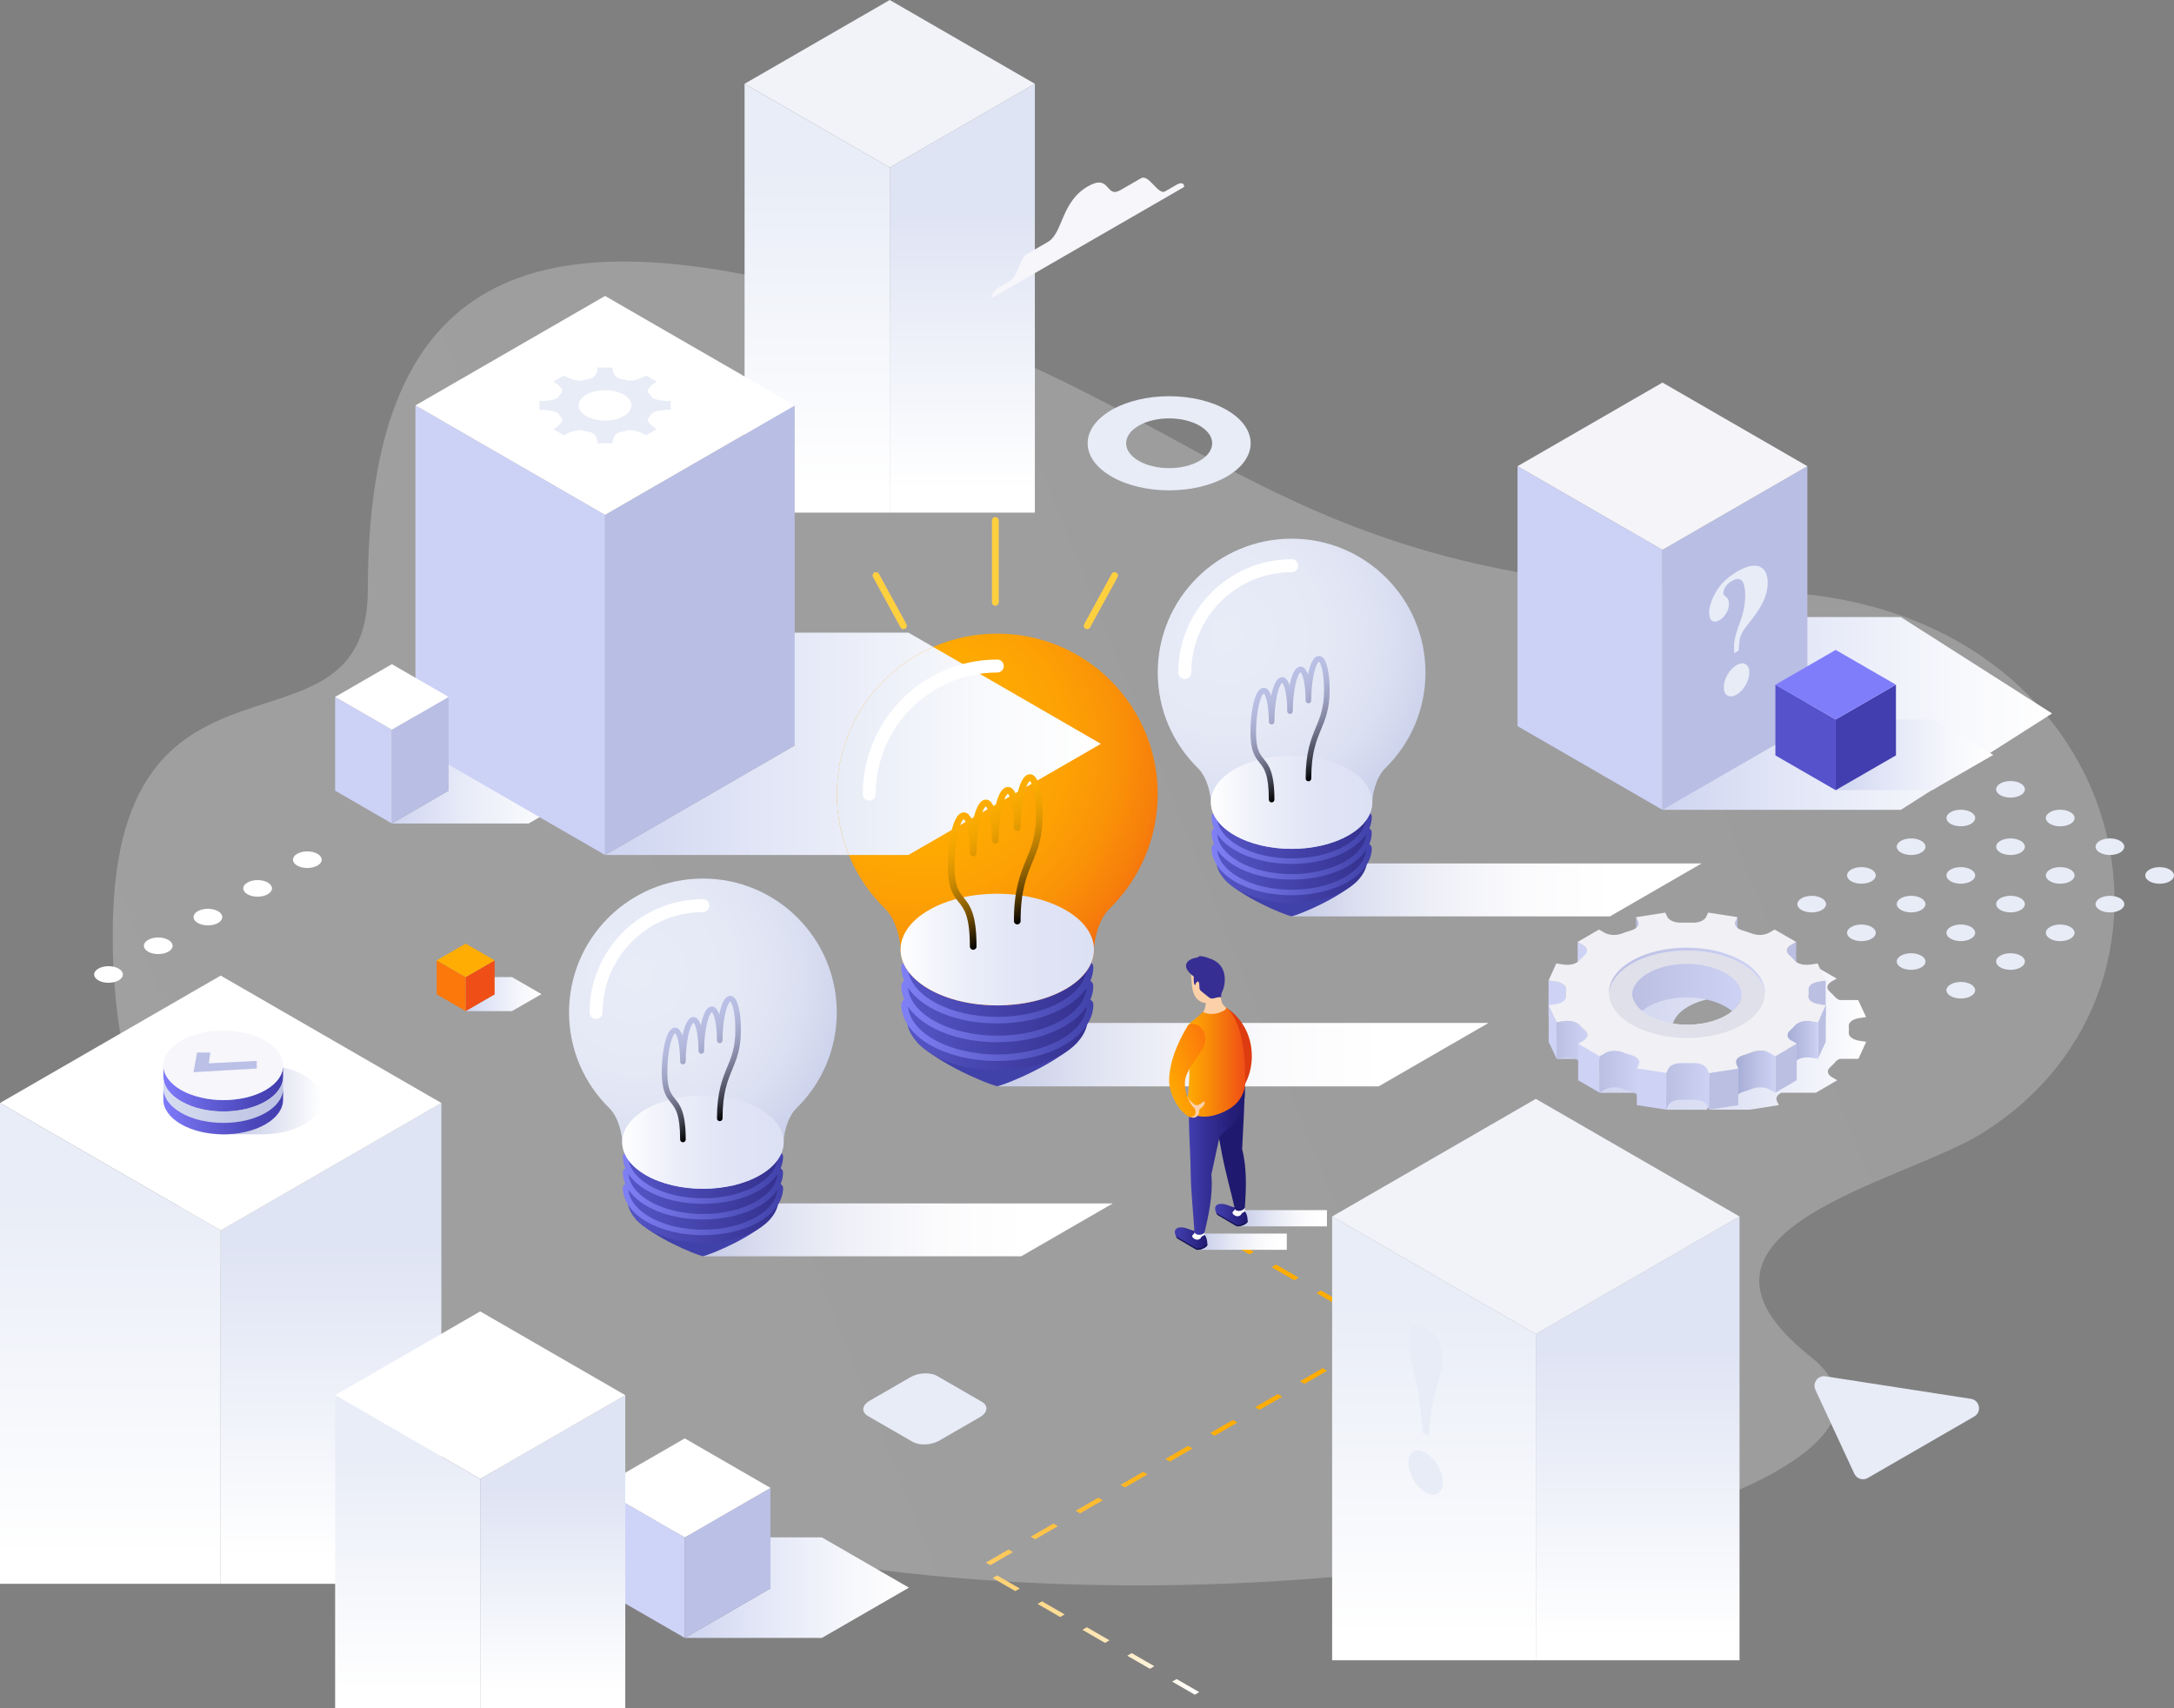 <?xml version="1.0" encoding="UTF-8"?>
<svg xmlns="http://www.w3.org/2000/svg" xmlns:xlink="http://www.w3.org/1999/xlink" viewBox="0 0 700.02 550">
  <rect x="0" y="0" width="700.02" height="550" fill="#808080" stroke="none"/>
  <defs>
    <style>
      .cls-1 {
        fill: url(#radial-gradient-3);
      }

      .cls-2 {
        fill: url(#radial-gradient-2);
      }

      .cls-3 {
        fill: url(#linear-gradient-3);
      }

      .cls-4 {
        fill: url(#linear-gradient-2);
      }

      .cls-5 {
        fill: url(#linear-gradient-7);
      }

      .cls-5, .cls-6, .cls-7, .cls-8, .cls-9, .cls-10, .cls-11, .cls-12, .cls-13, .cls-14, .cls-15, .cls-16, .cls-17, .cls-18, .cls-19, .cls-20, .cls-21, .cls-22, .cls-23 {
        mix-blend-mode: multiply;
      }

      .cls-6 {
        fill: url(#linear-gradient-6);
      }

      .cls-7 {
        fill: url(#linear-gradient-9);
      }

      .cls-8 {
        fill: url(#linear-gradient-8);
      }

      .cls-9 {
        fill: url(#linear-gradient-5);
      }

      .cls-10 {
        fill: url(#linear-gradient-4);
      }

      .cls-24 {
        fill: #f6f6fb;
      }

      .cls-25 {
        fill: #f0f0f5;
      }

      .cls-26 {
        fill: #f4f4f9;
      }

      .cls-27, .cls-22 {
        fill: #e8ecf7;
      }

      .cls-28 {
        fill: #fff;
      }

      .cls-29 {
        fill: #f1f3f9;
      }

      .cls-30 {
        fill: #ef4e16;
      }

      .cls-31 {
        fill: #fcd1a9;
      }

      .cls-32 {
        fill: #ffad02;
      }

      .cls-33 {
        fill: #ffd03e;
      }

      .cls-34 {
        fill: #ffc16b;
      }

      .cls-35 {
        fill: #fc780b;
      }

      .cls-36 {
        fill: #b9bee4;
      }

      .cls-37 {
        fill: #ced2f4;
      }

      .cls-38 {
        fill: #ced3f8;
      }

      .cls-39 {
        fill: #bbc0e6;
      }

      .cls-40 {
        fill: #bbbfe2;
      }

      .cls-41 {
        fill: #ccd1f6;
      }

      .cls-42 {
        fill: #e0e0eb;
      }

      .cls-43 {
        fill: #dd3b10;
      }

      .cls-44 {
        fill: #242d3c;
      }

      .cls-45 {
        fill: #1f196f;
      }

      .cls-46 {
        fill: #423eaf;
      }

      .cls-47 {
        fill: #4141aa;
      }

      .cls-48 {
        fill: #121047;
      }

      .cls-49 {
        fill: #362e93;
      }

      .cls-50 {
        fill: #807dfb;
      }

      .cls-51 {
        fill: #5652cc;
      }

      .cls-52 {
        fill: url(#radial-gradient);
      }

      .cls-11 {
        fill: url(#linear-gradient-21);
      }

      .cls-12 {
        fill: url(#linear-gradient-17);
      }

      .cls-13 {
        fill: url(#linear-gradient-39);
      }

      .cls-14 {
        fill: url(#linear-gradient-29);
      }

      .cls-15 {
        fill: url(#linear-gradient-32);
      }

      .cls-16 {
        fill: url(#linear-gradient-37);
      }

      .cls-17 {
        fill: url(#linear-gradient-34);
      }

      .cls-18 {
        fill: url(#linear-gradient-43);
      }

      .cls-19 {
        fill: url(#linear-gradient-42);
      }

      .cls-20 {
        fill: url(#linear-gradient-45);
      }

      .cls-21 {
        fill: url(#linear-gradient-46);
      }

      .cls-53 {
        fill: url(#linear-gradient);
        opacity: .25;
      }

      .cls-54 {
        fill: url(#linear-gradient-38);
      }

      .cls-54, .cls-55, .cls-56 {
        mix-blend-mode: screen;
      }

      .cls-55 {
        fill: url(#linear-gradient-33);
      }

      .cls-56 {
        fill: url(#linear-gradient-44);
      }

      .cls-57 {
        fill: url(#linear-gradient-48);
      }

      .cls-58 {
        fill: url(#linear-gradient-49);
      }

      .cls-59 {
        fill: url(#linear-gradient-47);
      }

      .cls-60 {
        fill: url(#linear-gradient-41);
      }

      .cls-61 {
        fill: url(#linear-gradient-40);
      }

      .cls-62 {
        fill: url(#linear-gradient-26);
      }

      .cls-63 {
        fill: url(#linear-gradient-27);
      }

      .cls-64 {
        fill: url(#linear-gradient-24);
      }

      .cls-65 {
        fill: url(#linear-gradient-36);
      }

      .cls-66 {
        fill: url(#linear-gradient-15);
      }

      .cls-67 {
        fill: url(#linear-gradient-16);
      }

      .cls-68 {
        fill: url(#linear-gradient-30);
      }

      .cls-69 {
        fill: url(#linear-gradient-31);
      }

      .cls-70 {
        fill: url(#linear-gradient-25);
      }

      .cls-71 {
        fill: url(#linear-gradient-28);
      }

      .cls-72 {
        fill: url(#linear-gradient-23);
      }

      .cls-73 {
        fill: url(#linear-gradient-22);
      }

      .cls-74 {
        fill: url(#linear-gradient-20);
      }

      .cls-75 {
        fill: url(#linear-gradient-18);
      }

      .cls-76 {
        fill: url(#linear-gradient-14);
      }

      .cls-77 {
        fill: url(#linear-gradient-19);
      }

      .cls-78 {
        fill: url(#linear-gradient-10);
      }

      .cls-79 {
        fill: url(#linear-gradient-13);
      }

      .cls-80 {
        fill: url(#linear-gradient-11);
      }

      .cls-81 {
        fill: url(#linear-gradient-12);
      }

      .cls-82 {
        fill: url(#linear-gradient-35);
      }

      .cls-83 {
        fill: url(#New_Gradient_Swatch_2);
      }

      .cls-84 {
        fill: url(#New_Gradient_Swatch_3);
      }

      .cls-85 {
        isolation: isolate;
      }
    </style>
    <linearGradient id="linear-gradient" x1="649.99" y1="170.15" x2="44.35" y2="412.08" gradientTransform="matrix(1, 0, 0, 1, 0, 0)" gradientUnits="userSpaceOnUse">
      <stop offset="0" stop-color="#efeff3"/>
      <stop offset="1" stop-color="#fff"/>
    </linearGradient>
    <linearGradient id="linear-gradient-2" x1="309.85" y1="273.75" x2="309.85" y2="26.98" gradientTransform="matrix(1, 0, 0, 1, 0, 0)" gradientUnits="userSpaceOnUse">
      <stop offset=".47" stop-color="#fff"/>
      <stop offset=".83" stop-color="#dfe4f4"/>
    </linearGradient>
    <linearGradient id="linear-gradient-3" x1="263.12" y1="273.75" x2="263.12" y2="26.98" gradientTransform="matrix(1, 0, 0, 1, 0, 0)" gradientUnits="userSpaceOnUse">
      <stop offset=".47" stop-color="#fff"/>
      <stop offset=".89" stop-color="#e9edf7"/>
    </linearGradient>
    <linearGradient id="linear-gradient-4" x1="194.83" y1="239.49" x2="354.49" y2="239.49" gradientTransform="matrix(1, 0, 0, 1, 0, 0)" gradientUnits="userSpaceOnUse">
      <stop offset="0" stop-color="#cfd5f1"/>
      <stop offset=".28" stop-color="#e0e4f6"/>
      <stop offset=".72" stop-color="#f6f7fc"/>
      <stop offset="1" stop-color="#fff"/>
    </linearGradient>
    <linearGradient id="linear-gradient-5" x1="126.18" y1="254.42" x2="188.78" y2="254.42" gradientTransform="matrix(1, 0, 0, 1, 0, 0)" gradientUnits="userSpaceOnUse">
      <stop offset="0" stop-color="#cfd5f1"/>
      <stop offset="0" stop-color="#cfd5f1"/>
      <stop offset=".39" stop-color="#e9ecf8"/>
      <stop offset=".73" stop-color="#f9fafd"/>
      <stop offset="1" stop-color="#fff"/>
    </linearGradient>
    <linearGradient id="linear-gradient-6" x1="535.31" y1="229.71" x2="660.76" y2="229.71" xlink:href="#linear-gradient-4"/>
    <linearGradient id="linear-gradient-7" x1="591.08" y1="243.04" x2="641.83" y2="243.04" xlink:href="#linear-gradient-4"/>
    <linearGradient id="linear-gradient-8" x1="149.94" y1="320.08" x2="174.35" y2="320.08" xlink:href="#linear-gradient-4"/>
    <linearGradient id="linear-gradient-9" x1="220.49" y1="511.19" x2="292.68" y2="511.19" xlink:href="#linear-gradient-4"/>
    <linearGradient id="linear-gradient-10" x1="382.27" y1="545.64" x2="382.27" y2="398.8" gradientTransform="matrix(1, 0, 0, 1, 0, 0)" gradientUnits="userSpaceOnUse">
      <stop offset="0" stop-color="#fff"/>
      <stop offset=".08" stop-color="#ffefce"/>
      <stop offset=".19" stop-color="#ffdb91"/>
      <stop offset=".3" stop-color="#ffca5d"/>
      <stop offset=".4" stop-color="#ffbd36"/>
      <stop offset=".49" stop-color="#ffb419"/>
      <stop offset=".57" stop-color="#ffae08"/>
      <stop offset=".63" stop-color="#ffad02"/>
    </linearGradient>
    <linearGradient id="linear-gradient-11" x1="527.32" y1="647.05" x2="527.32" y2="391.68" xlink:href="#linear-gradient-2"/>
    <linearGradient id="linear-gradient-12" x1="461.73" y1="647.05" x2="461.73" y2="391.68" xlink:href="#linear-gradient-3"/>
    <linearGradient id="linear-gradient-13" x1="106.59" y1="631.81" x2="106.59" y2="355.14" xlink:href="#linear-gradient-2"/>
    <linearGradient id="linear-gradient-14" x1="35.53" y1="631.81" x2="35.53" y2="355.14" xlink:href="#linear-gradient-3"/>
    <linearGradient id="linear-gradient-15" x1="177.98" y1="629.34" x2="177.98" y2="449.21" xlink:href="#linear-gradient-2"/>
    <linearGradient id="linear-gradient-16" x1="131.26" y1="629.34" x2="131.26" y2="449.21" xlink:href="#linear-gradient-3"/>
    <linearGradient id="linear-gradient-17" x1="61.1" y1="354.07" x2="103.58" y2="354.07" gradientTransform="matrix(1, 0, 0, 1, 0, 0)" gradientUnits="userSpaceOnUse">
      <stop offset=".32" stop-color="#c4c9e4"/>
      <stop offset="1" stop-color="#fff"/>
    </linearGradient>
    <linearGradient id="linear-gradient-18" x1="52.6" y1="350.42" x2="91.16" y2="350.42" gradientTransform="matrix(1, 0, 0, 1, 0, 0)" gradientUnits="userSpaceOnUse">
      <stop offset="0" stop-color="#807cfb"/>
      <stop offset=".01" stop-color="#7e7af9"/>
      <stop offset=".45" stop-color="#5d59d1"/>
      <stop offset=".79" stop-color="#4945b8"/>
      <stop offset="1" stop-color="#423eaf"/>
    </linearGradient>
    <linearGradient id="linear-gradient-19" x1="52.6" y1="354.1" x2="91.16" y2="354.1" gradientTransform="matrix(1, 0, 0, 1, 0, 0)" gradientUnits="userSpaceOnUse">
      <stop offset="0" stop-color="#d8def0"/>
      <stop offset=".55" stop-color="#c6cce7"/>
      <stop offset="1" stop-color="#bdc3e3"/>
    </linearGradient>
    <linearGradient id="linear-gradient-20" y1="357.78" y2="357.78" xlink:href="#linear-gradient-18"/>
    <linearGradient id="linear-gradient-21" x1="501.22" y1="331.44" x2="600.91" y2="331.44" gradientTransform="matrix(1, 0, 0, 1, 0, 0)" gradientUnits="userSpaceOnUse">
      <stop offset="0" stop-color="#d1d6f0"/>
      <stop offset=".29" stop-color="#d5d9f1"/>
      <stop offset=".59" stop-color="#e1e4f5"/>
      <stop offset=".9" stop-color="#f6f7fc"/>
      <stop offset="1" stop-color="#fff"/>
    </linearGradient>
    <linearGradient id="linear-gradient-22" x1="525.49" y1="317.48" x2="560.91" y2="317.48" gradientTransform="matrix(1, 0, 0, 1, 0, 0)" gradientUnits="userSpaceOnUse">
      <stop offset="0" stop-color="#bbbfe2"/>
      <stop offset="1" stop-color="#ced2f4"/>
    </linearGradient>
    <linearGradient id="linear-gradient-23" x1="575.5" y1="336.84" x2="585.42" y2="336.84" gradientTransform="matrix(1, 0, 0, 1, 0, 0)" gradientUnits="userSpaceOnUse">
      <stop offset="0" stop-color="#a5acd4"/>
      <stop offset=".63" stop-color="#bdc2e7"/>
      <stop offset="1" stop-color="#ced2f4"/>
    </linearGradient>
    <linearGradient id="linear-gradient-24" x1="501.22" y1="336.86" x2="511.18" y2="336.86" xlink:href="#linear-gradient-22"/>
    <linearGradient id="linear-gradient-25" x1="558.95" y1="346.04" x2="571.67" y2="346.04" gradientTransform="matrix(1, 0, 0, 1, 0, 0)" gradientUnits="userSpaceOnUse">
      <stop offset="0" stop-color="#a5acd4"/>
      <stop offset=".52" stop-color="#bcc1e6"/>
      <stop offset="1" stop-color="#ced2f4"/>
    </linearGradient>
    <linearGradient id="linear-gradient-26" x1="515.09" y1="346.05" x2="527.84" y2="346.05" xlink:href="#linear-gradient-22"/>
    <linearGradient id="linear-gradient-27" x1="536.51" y1="349.77" x2="550.32" y2="349.77" xlink:href="#linear-gradient-22"/>
    <linearGradient id="linear-gradient-28" x1="518.1" y1="312.65" x2="568.3" y2="312.65" xlink:href="#linear-gradient-22"/>
    <linearGradient id="linear-gradient-29" x1="415.12" y1="286.54" x2="547.88" y2="286.54" gradientTransform="matrix(1, 0, 0, 1, 0, 0)" gradientUnits="userSpaceOnUse">
      <stop offset="0" stop-color="#c6cbe7"/>
      <stop offset=".18" stop-color="#dee1f1"/>
      <stop offset=".37" stop-color="#f0f1f8"/>
      <stop offset=".57" stop-color="#fbfbfd"/>
      <stop offset=".79" stop-color="#fff"/>
    </linearGradient>
    <linearGradient id="linear-gradient-30" x1="391.57" y1="274.81" x2="440.23" y2="274.81" gradientTransform="matrix(1, 0, 0, 1, 0, 0)" gradientUnits="userSpaceOnUse">
      <stop offset="0" stop-color="#5555c6"/>
      <stop offset="1" stop-color="#34318f"/>
    </linearGradient>
    <linearGradient id="linear-gradient-31" x1="390.11" y1="274.87" x2="441.72" y2="274.87" gradientTransform="matrix(1, 0, 0, 1, 0, 0)" gradientUnits="userSpaceOnUse">
      <stop offset=".03" stop-color="#7f7ff4"/>
      <stop offset="1" stop-color="#4141aa"/>
    </linearGradient>
    <radialGradient id="radial-gradient" cx="394.71" cy="204.17" fx="394.71" fy="204.17" r="81.85" gradientTransform="matrix(1, 0, 0, 1, 0, 0)" gradientUnits="userSpaceOnUse">
      <stop offset="0" stop-color="#e8ecf7"/>
      <stop offset=".39" stop-color="#e5e9f6"/>
      <stop offset=".63" stop-color="#dce1f2"/>
      <stop offset=".83" stop-color="#ced3ed"/>
      <stop offset="1" stop-color="#bbc0e6"/>
    </radialGradient>
    <linearGradient id="linear-gradient-32" x1="389.91" y1="258.31" x2="441.88" y2="258.31" gradientTransform="matrix(1, 0, 0, 1, 0, 0)" gradientUnits="userSpaceOnUse">
      <stop offset="0" stop-color="#fff"/>
      <stop offset=".32" stop-color="#eceef9"/>
      <stop offset=".66" stop-color="#e0e4f5"/>
      <stop offset="1" stop-color="#dce1f4"/>
    </linearGradient>
    <linearGradient id="linear-gradient-33" x1="425.64" y1="249.16" x2="408.85" y2="220.07" gradientTransform="matrix(1, 0, 0, 1, 0, 0)" gradientUnits="userSpaceOnUse">
      <stop offset="0" stop-color="#000"/>
      <stop offset=".07" stop-color="#1a1b20"/>
      <stop offset=".2" stop-color="#444654"/>
      <stop offset=".34" stop-color="#686b80"/>
      <stop offset=".47" stop-color="#868aa5"/>
      <stop offset=".6" stop-color="#9da1c1"/>
      <stop offset=".74" stop-color="#adb2d5"/>
      <stop offset=".87" stop-color="#b7bce1"/>
      <stop offset="1" stop-color="#bbc0e6"/>
    </linearGradient>
    <linearGradient id="linear-gradient-34" x1="225.56" y1="395.98" x2="358.32" y2="395.98" xlink:href="#linear-gradient-29"/>
    <linearGradient id="linear-gradient-35" x1="202.01" y1="384.25" x2="250.67" y2="384.25" xlink:href="#linear-gradient-30"/>
    <linearGradient id="linear-gradient-36" x1="200.55" y1="384.31" x2="252.16" y2="384.31" xlink:href="#linear-gradient-31"/>
    <radialGradient id="radial-gradient-2" cx="205.16" cy="313.61" fx="205.16" fy="313.61" r="81.85" xlink:href="#radial-gradient"/>
    <linearGradient id="linear-gradient-37" x1="200.36" y1="367.75" x2="252.33" y2="367.75" xlink:href="#linear-gradient-32"/>
    <linearGradient id="linear-gradient-38" x1="236.09" y1="358.6" x2="219.29" y2="329.51" xlink:href="#linear-gradient-33"/>
    <linearGradient id="linear-gradient-39" x1="320.19" y1="339.57" x2="479.29" y2="339.57" xlink:href="#linear-gradient-29"/>
    <linearGradient id="linear-gradient-40" x1="291.96" y1="325.51" x2="350.28" y2="325.51" xlink:href="#linear-gradient-30"/>
    <linearGradient id="linear-gradient-41" x1="290.21" y1="325.58" x2="352.07" y2="325.58" xlink:href="#linear-gradient-31"/>
    <radialGradient id="radial-gradient-3" cx="295.73" cy="240.85" fx="295.73" fy="240.85" r="98.09" gradientTransform="matrix(1, 0, 0, 1, 0, 0)" gradientUnits="userSpaceOnUse">
      <stop offset="0" stop-color="#ffad02"/>
      <stop offset=".31" stop-color="#feaa02"/>
      <stop offset=".49" stop-color="#fda104"/>
      <stop offset=".65" stop-color="#fa9307"/>
      <stop offset=".79" stop-color="#f77f0b"/>
      <stop offset=".91" stop-color="#f26411"/>
      <stop offset="1" stop-color="#ef4e16"/>
    </radialGradient>
    <linearGradient id="linear-gradient-42" x1="269.46" y1="241.8" x2="354.49" y2="241.8" gradientTransform="matrix(1, 0, 0, 1, 0, 0)" gradientUnits="userSpaceOnUse">
      <stop offset="0" stop-color="#e8ecf7"/>
      <stop offset=".05" stop-color="#e9edf7"/>
      <stop offset=".58" stop-color="#f9fafd"/>
      <stop offset="1" stop-color="#fff"/>
    </linearGradient>
    <linearGradient id="linear-gradient-43" x1="289.98" y1="305.73" x2="352.26" y2="305.73" xlink:href="#linear-gradient-32"/>
    <linearGradient id="linear-gradient-44" x1="332.8" y1="294.77" x2="312.67" y2="259.91" gradientTransform="matrix(1, 0, 0, 1, 0, 0)" gradientUnits="userSpaceOnUse">
      <stop offset="0" stop-color="#000"/>
      <stop offset=".12" stop-color="#392600"/>
      <stop offset=".24" stop-color="#6d4a00"/>
      <stop offset=".37" stop-color="#996801"/>
      <stop offset=".5" stop-color="#be8101"/>
      <stop offset=".62" stop-color="#da9401"/>
      <stop offset=".75" stop-color="#eea201"/>
      <stop offset=".88" stop-color="#faaa01"/>
      <stop offset="1" stop-color="#ffad02"/>
    </linearGradient>
    <linearGradient id="linear-gradient-45" x1="613.96" y1="399.8" x2="642.41" y2="399.8" gradientTransform="translate(-228.07)" gradientUnits="userSpaceOnUse">
      <stop offset="0" stop-color="#c4cae8"/>
      <stop offset=".09" stop-color="#cdd2eb"/>
      <stop offset=".41" stop-color="#e8eaf6"/>
      <stop offset=".69" stop-color="#f9f9fc"/>
      <stop offset=".9" stop-color="#fff"/>
    </linearGradient>
    <linearGradient id="linear-gradient-46" x1="584.84" y1="392.25" x2="613.29" y2="392.25" gradientTransform="translate(-186.01)" xlink:href="#linear-gradient-45"/>
    <linearGradient id="linear-gradient-47" x1="-792.95" y1="391.25" x2="-782.46" y2="391.25" gradientTransform="translate(1184.2)" gradientUnits="userSpaceOnUse">
      <stop offset="0" stop-color="#423eaf"/>
      <stop offset=".3" stop-color="#39359f"/>
      <stop offset=".89" stop-color="#231d77"/>
      <stop offset="1" stop-color="#1f196f"/>
    </linearGradient>
    <linearGradient id="linear-gradient-48" x1="-805.92" y1="398.8" x2="-795.43" y2="398.8" xlink:href="#linear-gradient-47"/>
    <linearGradient id="linear-gradient-49" x1="-801.36" y1="373.74" x2="-783.33" y2="373.74" gradientTransform="translate(1184.2)" gradientUnits="userSpaceOnUse">
      <stop offset="0" stop-color="#423eaf"/>
      <stop offset=".3" stop-color="#353097"/>
      <stop offset=".75" stop-color="#251f7a"/>
      <stop offset="1" stop-color="#1f196f"/>
    </linearGradient>
    <linearGradient id="New_Gradient_Swatch_2" data-name="New Gradient Swatch 2" x1="-802.06" y1="341.38" x2="-783.23" y2="341.38" gradientTransform="translate(1184.2)" gradientUnits="userSpaceOnUse">
      <stop offset="0" stop-color="#ffad02"/>
      <stop offset=".38" stop-color="#f98c08"/>
      <stop offset="1" stop-color="#ef4e16"/>
    </linearGradient>
    <linearGradient id="New_Gradient_Swatch_3" data-name="New Gradient Swatch 3" x1="1238.5" y1="348.05" x2="1221.77" y2="342.17" gradientTransform="translate(1612.47) rotate(-180) scale(1 -1)" gradientUnits="userSpaceOnUse">
      <stop offset="0" stop-color="#ffad02"/>
      <stop offset=".64" stop-color="#fd8c07"/>
      <stop offset="1" stop-color="#fc780b"/>
    </linearGradient>
  </defs>
  <g class="cls-85">
    <g id="Layer_1" data-name="Layer 1">
      <g>
        <path class="cls-53" d="M582.88,436.72c-50.52-40.23,29.38-55.8,54.99-71.63,78.83-48.72,46.37-174.69-73.76-174.69-145.74,0-172.74-55.55-270.41-87.52-111.65-36.55-175.26-25.36-175.26,86.89,0,59.23-80.16,9.35-82.1,107.26-6.13,309.65,637.04,211.76,546.54,139.69Z"/>
        <path class="cls-22" d="M584.54,447.47l12.55,27.04c.76,1.64,2.76,2.27,4.32,1.37l34.29-19.8c2.51-1.45,1.8-5.24-1.06-5.69l-46.84-7.25c-2.42-.38-4.28,2.1-3.25,4.32Z"/>
        <path class="cls-22" d="M395.02,132.01c-10.25-5.92-26.86-5.92-37.11,0-10.25,5.92-10.25,15.51,0,21.43,10.25,5.92,26.86,5.92,37.11,0,10.25-5.92,10.25-15.51,0-21.43Zm-28.36,16.37c-5.41-3.13-5.41-8.19,0-11.32,5.41-3.13,14.19-3.13,19.6,0,5.41,3.13,5.41,8.19,0,11.32-5.41,3.13-14.19,3.13-19.6,0Z"/>
        <g class="cls-23">
          <path class="cls-27" d="M644.11,256.03c1.81,1.04,4.73,1.04,6.54,0,1.81-1.04,1.81-2.73,0-3.78-1.81-1.04-4.73-1.04-6.54,0-1.81,1.04-1.81,2.73,0,3.78Z"/>
          <path class="cls-27" d="M660.11,265.27c1.81,1.04,4.73,1.04,6.54,0,1.81-1.04,1.81-2.73,0-3.78-1.81-1.04-4.73-1.04-6.54,0-1.81,1.04-1.81,2.73,0,3.78Z"/>
          <path class="cls-27" d="M676.12,274.51c1.81,1.04,4.73,1.04,6.54,0,1.81-1.04,1.81-2.73,0-3.78-1.81-1.04-4.73-1.04-6.54,0-1.81,1.04-1.81,2.73,0,3.78Z"/>
          <path class="cls-27" d="M698.66,279.98c-1.81-1.04-4.73-1.04-6.54,0-1.81,1.04-1.81,2.73,0,3.78,1.81,1.04,4.73,1.04,6.54,0,1.81-1.04,1.81-2.73,0-3.78Z"/>
          <path class="cls-27" d="M628.1,265.27c1.81,1.04,4.73,1.04,6.54,0,1.81-1.04,1.81-2.73,0-3.78-1.81-1.04-4.73-1.04-6.54,0-1.81,1.04-1.81,2.73,0,3.78Z"/>
          <path class="cls-27" d="M644.11,274.51c1.81,1.04,4.74,1.04,6.54,0,1.81-1.04,1.81-2.73,0-3.78-1.81-1.04-4.73-1.04-6.54,0-1.81,1.04-1.81,2.73,0,3.78Z"/>
          <path class="cls-27" d="M660.11,283.75c1.81,1.04,4.73,1.04,6.54,0,1.81-1.04,1.81-2.73,0-3.78-1.81-1.04-4.73-1.04-6.54,0-1.81,1.04-1.81,2.73,0,3.78Z"/>
          <path class="cls-27" d="M682.66,289.22c-1.81-1.04-4.73-1.05-6.54,0-1.81,1.04-1.81,2.73,0,3.78,1.81,1.04,4.73,1.04,6.54,0,1.81-1.04,1.81-2.73,0-3.78Z"/>
          <path class="cls-27" d="M612.1,274.51c1.81,1.04,4.74,1.04,6.54,0,1.81-1.04,1.81-2.73,0-3.78-1.81-1.04-4.73-1.04-6.54,0-1.81,1.04-1.81,2.73,0,3.78Z"/>
          <path class="cls-27" d="M628.1,283.75c1.81,1.04,4.73,1.04,6.54,0,1.81-1.04,1.81-2.73,0-3.78-1.81-1.04-4.73-1.04-6.54,0-1.81,1.04-1.81,2.73,0,3.78Z"/>
          <path class="cls-27" d="M644.11,292.99c1.81,1.04,4.73,1.04,6.54,0,1.81-1.04,1.81-2.73,0-3.78-1.81-1.05-4.73-1.05-6.54,0-1.81,1.04-1.81,2.73,0,3.78Z"/>
          <path class="cls-27" d="M666.65,298.46c-1.81-1.04-4.73-1.04-6.54,0-1.81,1.04-1.81,2.73,0,3.78,1.81,1.04,4.73,1.04,6.54,0,1.81-1.04,1.81-2.73,0-3.78Z"/>
          <path class="cls-27" d="M596.09,283.75c1.81,1.04,4.73,1.04,6.54,0,1.81-1.04,1.81-2.73,0-3.78-1.81-1.04-4.73-1.04-6.54,0-1.81,1.04-1.81,2.73,0,3.78Z"/>
          <path class="cls-27" d="M612.1,292.99c1.81,1.04,4.73,1.04,6.54,0,1.81-1.04,1.81-2.73,0-3.78-1.81-1.04-4.73-1.04-6.54,0-1.81,1.05-1.81,2.73,0,3.78Z"/>
          <path class="cls-27" d="M628.1,302.23c1.81,1.04,4.73,1.04,6.54,0,1.81-1.04,1.81-2.73,0-3.78-1.81-1.04-4.73-1.04-6.54,0-1.81,1.04-1.81,2.73,0,3.78Z"/>
          <path class="cls-27" d="M650.65,307.7c-1.81-1.04-4.73-1.04-6.54,0-1.81,1.04-1.81,2.73,0,3.78,1.81,1.04,4.73,1.04,6.54,0,1.81-1.04,1.81-2.73,0-3.78Z"/>
          <path class="cls-27" d="M586.63,289.22c-1.81-1.04-4.73-1.04-6.54,0-1.81,1.05-1.81,2.73,0,3.78,1.81,1.04,4.73,1.04,6.54,0,1.81-1.04,1.81-2.73,0-3.78Z"/>
          <path class="cls-27" d="M602.64,298.46c-1.81-1.04-4.73-1.04-6.54,0-1.81,1.04-1.81,2.73,0,3.78,1.81,1.04,4.73,1.04,6.54,0,1.81-1.04,1.81-2.73,0-3.78Z"/>
          <path class="cls-27" d="M618.64,307.7c-1.81-1.04-4.73-1.04-6.54,0-1.81,1.04-1.81,2.73,0,3.78,1.81,1.04,4.73,1.04,6.54,0,1.81-1.04,1.81-2.73,0-3.78Z"/>
          <path class="cls-27" d="M634.64,316.94c-1.81-1.04-4.73-1.04-6.54,0-1.81,1.04-1.81,2.73,0,3.78,1.81,1.04,4.73,1.04,6.54,0,1.81-1.04,1.81-2.73,0-3.78Z"/>
        </g>
        <g>
          <path class="cls-28" d="M102.23,274.91c-1.81-1.04-4.73-1.04-6.54,0-1.81,1.04-1.81,2.73,0,3.78,1.81,1.04,4.74,1.04,6.54,0,1.81-1.04,1.81-2.73,0-3.78Z"/>
          <path class="cls-28" d="M86.22,284.15c-1.81-1.04-4.73-1.04-6.54,0s-1.81,2.73,0,3.78c1.81,1.04,4.73,1.04,6.54,0,1.81-1.04,1.81-2.73,0-3.78Z"/>
          <path class="cls-28" d="M70.22,293.39c-1.81-1.04-4.73-1.04-6.54,0-1.81,1.04-1.81,2.73,0,3.78,1.81,1.04,4.73,1.04,6.54,0,1.81-1.04,1.81-2.73,0-3.78Z"/>
          <path class="cls-28" d="M54.22,302.63c-1.81-1.04-4.74-1.04-6.54,0-1.81,1.04-1.81,2.73,0,3.78,1.81,1.04,4.73,1.04,6.54,0,1.81-1.04,1.81-2.73,0-3.78Z"/>
          <path class="cls-28" d="M38.21,311.87c-1.81-1.04-4.73-1.04-6.54,0-1.81,1.04-1.81,2.73,0,3.78,1.81,1.04,4.73,1.04,6.54,0,1.81-1.04,1.81-2.73,0-3.78Z"/>
        </g>
        <path class="cls-22" d="M301.77,443.04l14.38,8.3c2.19,1.27,1.92,3.48-.61,4.94l-13.15,7.59c-2.53,1.46-6.36,1.62-8.55,.35l-14.38-8.3c-2.19-1.27-1.92-3.48,.61-4.94l13.15-7.59c2.53-1.46,6.36-1.62,8.55-.35Z"/>
        <g class="cls-23">
          <polygon class="cls-4" points="333.22 26.98 286.49 53.96 286.49 165.06 333.22 165.06 333.22 26.98"/>
          <polygon class="cls-29" points="286.49 53.96 239.75 26.98 286.49 0 333.22 26.98 286.49 53.96"/>
          <polygon class="cls-3" points="286.49 53.96 239.75 26.98 239.75 165.06 286.49 165.06 286.49 53.96"/>
        </g>
        <polygon class="cls-10" points="292.5 203.69 194.83 203.69 255.89 240.03 194.83 275.29 292.5 275.29 354.49 239.5 292.5 203.69"/>
        <polygon class="cls-9" points="170.23 243.71 126.18 243.71 144.45 254.58 126.18 265.14 170.23 265.14 188.78 254.43 170.23 243.71"/>
        <polygon class="cls-6" points="612.06 198.68 535.31 198.68 583.29 230.18 535.31 260.75 612.06 260.75 660.76 229.72 612.06 198.68"/>
        <g>
          <polygon class="cls-36" points="194.83 275.29 255.89 240.03 255.89 130.53 194.83 165.77 194.83 275.29"/>
          <polygon class="cls-41" points="194.83 275.29 133.77 240.03 133.77 130.53 194.83 165.77 194.83 275.29"/>
          <polygon class="cls-28" points="194.83 165.77 133.77 130.53 194.83 95.29 255.89 130.53 194.83 165.77"/>
        </g>
        <g>
          <polygon class="cls-36" points="535.31 260.75 581.97 233.8 581.97 150.11 535.31 177.05 535.31 260.75"/>
          <polygon class="cls-41" points="535.31 260.75 488.64 233.8 488.64 150.11 535.31 177.05 535.31 260.75"/>
          <polygon class="cls-26" points="535.31 177.05 488.64 150.11 535.31 123.18 581.97 150.11 535.31 177.05"/>
        </g>
        <g>
          <polygon class="cls-36" points="126.18 265.14 144.45 254.58 144.45 224.39 126.18 234.94 126.18 265.14"/>
          <polygon class="cls-41" points="126.18 265.14 107.91 254.58 107.91 224.39 126.18 234.94 126.18 265.14"/>
          <polygon class="cls-28" points="126.18 234.94 107.91 224.39 126.18 213.85 144.45 224.39 126.18 234.94"/>
        </g>
        <polygon class="cls-5" points="622.13 231.66 591.08 231.66 610.49 243.22 591.08 254.42 622.13 254.42 641.83 243.05 622.13 231.66"/>
        <g>
          <polygon class="cls-46" points="591.08 254.42 610.49 243.22 610.49 220.46 591.08 231.66 591.08 254.42"/>
          <polygon class="cls-51" points="591.08 254.42 571.67 243.22 571.67 220.46 591.08 231.66 591.08 254.42"/>
          <polygon class="cls-50" points="591.08 231.66 571.67 220.46 591.08 209.26 610.49 220.46 591.08 231.66"/>
        </g>
        <polygon class="cls-8" points="164.87 314.6 149.94 314.6 159.27 320.16 149.94 325.55 164.87 325.55 174.35 320.08 164.87 314.6"/>
        <g>
          <polygon class="cls-30" points="149.94 325.55 159.27 320.16 159.27 309.22 149.94 314.6 149.94 325.55"/>
          <polygon class="cls-35" points="149.94 325.55 140.61 320.16 140.61 309.22 149.94 314.6 149.94 325.55"/>
          <polygon class="cls-32" points="149.94 314.6 140.61 309.22 149.94 303.83 159.27 309.22 149.94 314.6"/>
        </g>
        <polygon class="cls-7" points="264.64 495 220.49 495 248.09 511.43 220.49 527.37 264.64 527.37 292.68 511.19 264.64 495"/>
        <g>
          <polygon class="cls-39" points="220.49 527.37 248.09 511.43 248.09 479.06 220.49 495 220.49 527.37"/>
          <polygon class="cls-38" points="220.49 527.37 192.88 511.43 192.88 479.06 220.49 495 220.49 527.37"/>
          <polygon class="cls-28" points="220.49 495 192.88 479.06 220.49 463.13 248.09 479.06 220.49 495"/>
        </g>
        <path class="cls-78" d="M384.68,545.63l-7.22-4.17s-.02-.03,0-.04l1.37-.79s.05-.01,.07,0l7.22,4.17s.02,.03,0,.04l-1.37,.79s-.05,.01-.07,0Zm-14.45-8.34l-7.22-4.17s-.02-.03,0-.04l1.37-.79s.05-.01,.07,0l7.22,4.17s.02,.03,0,.04l-1.37,.79s-.05,.01-.07,0Zm-14.45-8.34l-7.22-4.17s-.02-.03,0-.04l1.37-.79s.05-.01,.07,0l7.22,4.17s.02,.03,0,.04l-1.37,.79s-.05,.01-.07,0Zm-14.45-8.34l-7.22-4.17s-.02-.03,0-.04l1.37-.79s.05-.01,.07,0l7.22,4.17s.02,.03,0,.04l-1.37,.79s-.05,.01-.07,0Zm-14.45-8.34l-7.22-4.17s-.02-.03,0-.04l1.37-.79s.05-.01,.07,0l7.22,4.17s.02,.03,0,.04l-1.37,.79s-.05,.01-.07,0Zm-8.03-8.34l-1.37-.79s-.01-.03,0-.04l7.22-4.17s.06,0,.07,0l1.37,.79s.02,.03,0,.04l-7.22,4.17s-.05,.01-.07,0Zm14.45-8.34l-1.37-.79s-.01-.03,0-.04l7.22-4.17s.06,0,.07,0l1.37,.79s.02,.03,0,.04l-7.22,4.17s-.05,.01-.07,0Zm14.45-8.34l-1.37-.79s-.01-.03,0-.04l7.22-4.17s.06,0,.07,0l1.37,.79s.02,.03,0,.04l-7.22,4.17s-.05,.01-.07,0Zm14.45-8.34l-1.37-.79s-.01-.03,0-.04l7.22-4.17s.06,0,.07,0l1.37,.79s.02,.03,0,.04l-7.22,4.17s-.05,.01-.07,0Zm14.45-8.34l-1.37-.79s-.01-.03,0-.04l7.22-4.17s.06,0,.07,0l1.37,.79s.02,.03,0,.04l-7.22,4.17s-.05,.01-.07,0Zm14.45-8.34l-1.37-.79s-.01-.03,0-.04l7.22-4.17s.06,0,.07,0l1.37,.79s.02,.03,0,.04l-7.22,4.17s-.05,.01-.07,0Zm14.45-8.34l-1.37-.79s-.01-.03,0-.04l7.22-4.17s.06,0,.07,0l1.37,.79s.02,.03,0,.04l-7.22,4.17s-.05,.01-.07,0Zm14.45-8.34l-1.37-.79s-.01-.03,0-.04l7.22-4.17s.06,0,.07,0l1.37,.79s.02,.03,0,.04l-7.22,4.17s-.05,.01-.07,0Zm14.45-8.34l-1.37-.79s-.01-.03,0-.04l7.22-4.17s.06,0,.07,0l1.37,.79s.02,.03,0,.04l-7.22,4.17s-.05,.01-.07,0Zm11.17-8.34l-7.22-4.17s-.02-.03,0-.04l1.37-.79s.05-.01,.07,0l7.22,4.17s.02,.03,0,.04l-1.37,.79s-.05,.01-.07,0Zm-14.45-8.34l-7.22-4.17s-.02-.03,0-.04l1.37-.79s.05-.01,.07,0l7.22,4.17s.02,.03,0,.04l-1.37,.79s-.05,.01-.07,0Zm-14.45-8.34l-7.22-4.17s-.02-.03,0-.04l1.37-.79s.05-.01,.07,0l7.22,4.17s.02,.03,0,.04l-1.37,.79s-.05,.01-.07,0Zm-14.45-8.34l-7.22-4.17s-.02-.03,0-.04l1.37-.79s.05-.01,.07,0l7.22,4.17s.02,.03,0,.04l-1.37,.79s-.05,.01-.07,0Z"/>
        <g>
          <polygon class="cls-80" points="560.12 391.68 494.53 429.55 494.53 534.57 560.12 534.57 560.12 391.68"/>
          <polygon class="cls-29" points="494.53 429.55 428.94 391.68 494.53 353.81 560.12 391.68 494.53 429.55"/>
          <polygon class="cls-81" points="494.53 429.55 428.94 391.68 428.94 534.57 494.53 534.57 494.53 429.55"/>
        </g>
        <g>
          <polygon class="cls-79" points="142.12 355.14 71.06 396.17 71.06 509.95 142.12 509.95 142.12 355.14"/>
          <polygon class="cls-28" points="71.06 396.17 0 355.14 71.06 314.12 142.12 355.14 71.06 396.17"/>
          <polygon class="cls-76" points="71.06 396.17 0 355.14 0 509.95 71.06 509.95 71.06 396.17"/>
        </g>
        <g>
          <polygon class="cls-66" points="201.34 449.21 154.62 476.18 154.62 550 201.34 550 201.34 449.21"/>
          <polygon class="cls-28" points="154.62 476.18 107.91 449.21 154.62 422.24 201.34 449.21 154.62 476.18"/>
          <polygon class="cls-67" points="154.62 476.18 107.91 449.21 107.91 550 154.62 550 154.62 476.18"/>
        </g>
        <path class="cls-24" d="M378.91,59.45l-3.78,2.18c-2.2,1.27-5.24-5.68-7.71-4.25l-6.62,3.82c-4.93,2.85-3.15-5.45-10.53-1.18-8.67,5.01-7.96,15.06-12.9,17.91l-6.62,3.82c-2.47,1.42-3.14,7.32-5.35,8.59l-3.78,2.18c-.82,.47-2.39,1.78-2.39,3.5,1.12-.65,31.03-17.91,31.03-17.91,0,0,29.91-17.27,31.03-17.91,0-1.72-1.57-1.22-2.39-.74Z"/>
        <path class="cls-12" d="M97.89,346.17c-4.03-2.32-9.38-3.4-14.64-3.24h-12.19v1.35c-1.56,.49-3.04,1.12-4.36,1.89-7.5,4.36-7.46,11.43,.09,15.79,1.3,.75,2.74,1.36,4.27,1.85v1.41h13.84c4.76-.08,9.47-1.16,13.09-3.26,7.5-4.36,7.46-11.43-.09-15.79Z"/>
        <g>
          <path class="cls-75" d="M58.29,354.6c-3.8-2.19-5.7-5.07-5.69-7.95l.02-3.68c0,2.88,1.89,5.76,5.69,7.95,7.55,4.36,19.75,4.36,27.25,0,3.73-2.17,5.59-5,5.6-7.84l-.02,3.68c0,2.84-1.87,5.67-5.6,7.84-7.5,4.36-19.7,4.36-27.25,0Z"/>
          <path class="cls-77" d="M58.29,358.28c-3.8-2.19-5.7-5.07-5.69-7.95l.02-3.68c0,2.88,1.89,5.76,5.69,7.95,7.55,4.36,19.75,4.36,27.25,0,3.73-2.17,5.59-5,5.6-7.84l-.02,3.68c0,2.84-1.87,5.67-5.6,7.84-7.5,4.36-19.7,4.36-27.25,0Z"/>
          <path class="cls-74" d="M58.29,361.96c-3.8-2.19-5.7-5.07-5.69-7.95l.02-3.68c0,2.88,1.89,5.76,5.69,7.95,7.55,4.36,19.75,4.36,27.25,0,3.73-2.17,5.59-5,5.6-7.84l-.02,3.68c0,2.84-1.87,5.67-5.6,7.84-7.5,4.36-19.7,4.36-27.25,0Z"/>
          <path class="cls-24" d="M58.31,350.92c-7.55-4.36-7.59-11.43-.09-15.79,7.5-4.36,19.71-4.36,27.25,0,7.55,4.36,7.59,11.43,.09,15.79-7.5,4.36-19.7,4.36-27.25,0Z"/>
          <polygon class="cls-39" points="82.67 341.58 67.24 342.37 67.72 338.9 63.45 338.9 62.3 345.22 82.67 344.04 82.67 341.58"/>
        </g>
        <path class="cls-22" d="M208.07,140.13l3.39-1.95c-1.16-.67-3.71-2.51-2.59-3.62h0c.32-.37,.6-.76,.83-1.15h0c.56-1.24,4.63-1.5,6.26-1.5v-2.77c-1.63,0-5.7-.26-6.26-1.5h0c-.23-.39-.5-.77-.83-1.15h0c-1.12-1.1,1.44-2.95,2.59-3.61l-3.39-1.96c-1.16,.67-4.35,2.14-6.26,1.5h0c-.65-.19-1.31-.35-1.99-.47-2.14-.32-2.6-2.67-2.6-3.61h-4.79c0,.94-.45,3.29-2.6,3.61-.68,.13-1.34,.29-1.99,.47h0c-1.91,.65-5.11-.83-6.26-1.5l-3.39,1.96c1.16,.67,3.71,2.51,2.59,3.62h0c-.32,.37-.6,.76-.83,1.15h0c-.56,1.24-4.62,1.5-6.26,1.5v2.77c1.63,0,5.7,.26,6.26,1.5h0c.23,.39,.5,.77,.83,1.15h0c1.12,1.1-1.43,2.95-2.59,3.61l3.39,1.96c1.16-.67,4.35-2.14,6.26-1.5h0c.65,.18,1.31,.34,1.99,.47h0c2.14,.32,2.59,2.67,2.6,3.61h4.79c0-.94,.45-3.29,2.6-3.61h0c.68-.13,1.34-.29,1.99-.48h0c1.91-.65,5.11,.83,6.26,1.5Zm-19.25-6.13c-3.32-1.91-3.32-5.02,0-6.94,3.32-1.91,8.69-1.91,12.01,0,3.32,1.91,3.32,5.02,0,6.94-3.32,1.91-8.69,1.91-12.01,0Z"/>
        <path class="cls-22" d="M552.59,190.47c1.51-2.55,3.79-4.71,6.85-6.48,3.06-1.77,5.45-2.28,7.17-1.54,1.72,.74,2.58,2.45,2.58,5.14,0,1.26-.17,2.49-.52,3.68-.63,2.18-1.83,4.45-3.59,6.82-.7,.92-1.17,1.54-1.43,1.88-.25,.34-.77,1-1.53,2-.77,.99-1.32,1.93-1.64,2.81-.33,.88-.54,2.44-.63,4.68l-1.45,.84-.05-2.36c0-1.61,.6-4.02,1.8-7.22,1.2-3.2,1.8-6.2,1.8-9,0-2.27-.34-3.83-1.02-4.68-.68-.85-1.78-.84-3.28,.03-.98,.57-1.68,1.22-2.1,1.94-.42,.73-.63,1.37-.63,1.92,0,.24,.03,.41,.1,.52,.06,.11,.18,.23,.36,.37l.33,.27c.36,.3,.62,.62,.77,.95,.15,.33,.23,.82,.23,1.46,0,1.04-.3,2.05-.9,3.02-.6,.97-1.32,1.7-2.16,2.18-.89,.51-1.66,.59-2.31,.22-.65-.37-.98-1.25-.98-2.66,0-1.98,.75-4.24,2.26-6.8Zm3.67,26.76c.8-1.39,1.77-2.41,2.91-3.07,1.13-.65,2.09-.75,2.9-.29,.81,.46,1.21,1.35,1.21,2.66s-.4,2.67-1.21,4.06c-.81,1.39-1.78,2.41-2.9,3.06-1.14,.66-2.11,.76-2.91,.3-.8-.46-1.2-1.35-1.2-2.67s.4-2.67,1.2-4.06Z"/>
        <path class="cls-22" d="M455.13,426.79c1.1-.53,2.39-.37,3.88,.49,1.45,.84,2.73,2.15,3.85,3.95,1.12,1.8,1.68,4.03,1.68,6.68,0,.84-.18,1.99-.53,3.47-.35,1.48-.98,3.87-1.9,7.18-.55,1.99-.93,3.69-1.13,5.11-.2,1.42-.53,4.32-.97,8.71l-1.88-1.09c-.62-6.2-1.03-10.05-1.24-11.55-.21-1.5-.64-3.67-1.28-6.52-.81-3.64-1.33-6.05-1.56-7.24-.36-1.85-.54-3.25-.54-4.18,0-2.8,.55-4.47,1.64-5Zm-.03,40.55c1.07-.62,2.38-.49,3.91,.4,1.53,.88,2.83,2.26,3.91,4.12,1.07,1.86,1.61,3.68,1.61,5.44s-.54,2.96-1.61,3.58c-1.07,.62-2.38,.49-3.91-.4-1.53-.88-2.84-2.26-3.91-4.12-1.07-1.86-1.61-3.68-1.61-5.44s.54-2.96,1.61-3.58Z"/>
        <path class="cls-11" d="M591.07,341.8c.38-.4,.85-.69,1.36-.89h5.98l2.5-5.47-2.25-.35c-.68-.11-1.47-.33-2.11-.7-.73-.42-1.26-1.03-1.25-1.85,.06-.73,.05-1.46,0-2.18-.05-1.56,1.86-2.33,3.32-2.55l2.26-.35-2.56-5.47h-5.98c-.2-.08-.39-.17-.57-.27-.29-.17-.56-.37-.8-.62-.57-.64-1.21-1.27-1.89-1.89-1.39-1.34-.4-2.56,.67-3.18l1.65-.96-6.94-4-1.65,.96c-1.06,.62-3.16,1.2-5.48,.4-1.07-.4-2.16-.76-3.27-1.09-.43-.14-.78-.29-1.07-.46-1.33-.77-1.4-1.8-1.09-2.49l.6-1.3-9.45-1.47-.6,1.31c-.38,.84-1.7,1.96-4.39,1.94-1.26-.03-2.51-.03-3.76,0-1.44,.01-2.48-.3-3.21-.72-.64-.37-1.03-.82-1.21-1.21l-.61-1.31-9.44,1.47,.61,1.3c.39,.84,.22,2.19-2.13,2.95-1.11,.33-2.2,.69-3.26,1.09-2.31,.8-4.42,.22-5.49-.4l-1.66-.96-6.89,4,1.66,.96c1.07,.62,2.08,1.83,.71,3.18-.68,.62-1.31,1.25-1.87,1.89-1.31,1.36-3.62,1.47-5.08,1.24l-2.26-.35-2.5,5.47,2.26,.35c.68,.1,1.47,.33,2.11,.7,.72,.42,1.26,1.02,1.25,1.85-.06,.72-.05,1.45,0,2.18,.02,.57-.23,1.04-.62,1.41h-15.41v6.97h19c.19,.08,.38,.17,.56,.27,.29,.17,.57,.37,.8,.62,.57,.65,1.21,1.27,1.9,1.89,.26,.26,.44,.51,.55,.75h-8.95v7.39h13.54v-.3l1.13-.66c1.06-.62,3.16-1.2,5.49-.4,.42,.15,.84,.3,1.26,.45v6.36h13.02l.6-1.31c.04-.09,.1-.19,.16-.29v1.59h13.02l9.44-1.46-.61-1.31c-.35-.75-.25-1.91,1.46-2.69h11.07l6.89-4.01-1.65-.95c-1.07-.62-2.08-1.84-.71-3.18,.68-.61,1.31-1.24,1.87-1.89Zm-22.2-3.09c-6.94,4.03-18.23,4.04-25.22,0-6.99-4.03-7.02-10.58-.08-14.61,6.95-4.04,18.24-4.03,25.23,0,6.99,4.03,7.02,10.57,.08,14.61Z"/>
        <g>
          <path class="cls-73" d="M555.68,312.4c-6.94-4.01-18.15-4.01-25.05,0-6.13,3.56-6.78,9.1-1.95,13.1,.57-.47,1.22-.93,1.95-1.35,6.9-4.01,18.11-4.01,25.05,0,.76,.44,1.44,.91,2.03,1.4,4.85-4,4.17-9.57-2.03-13.16Z"/>
          <path class="cls-40" d="M558.89,296.58c-.09,.21-.15,.45-.16,.7l-.03,11.79c0-.25,.06-.49,.16-.7l.6-1.3,.03-11.79-.6,1.3Z"/>
          <path class="cls-40" d="M527.42,296.58l-.61-1.3-.03,11.79,.61,1.3c.1,.22,.16,.47,.16,.73l.03-11.79c0-.26-.06-.51-.16-.73Z"/>
          <path class="cls-40" d="M576.73,304.23c-.69,.4-1.35,1.05-1.35,1.83l-.03,11.79c0-.77,.66-1.43,1.35-1.83l1.64-.96,.03-11.79-1.65,.96Z"/>
          <path class="cls-37" d="M509.66,304.23l-1.65-.96-.03,11.79,1.66,.96c.7,.4,1.37,1.06,1.37,1.85l.03-11.79c0-.78-.67-1.45-1.37-1.85Z"/>
          <path class="cls-40" d="M585.61,316.01c-1.43,.22-3.31,.97-3.31,2.49l-.04,11.79c0-1.52,1.88-2.27,3.32-2.49l2.26-.35,.03-11.79-2.26,.35Z"/>
          <path class="cls-44" d="M582.34,319.74l-.03,11.79c0,.33-.01,.67-.04,1l.03-11.79c.02-.33,.04-.67,.04-1Z"/>
          <path class="cls-37" d="M504.26,320.51v-1.95c.01-.83-.52-1.44-1.25-1.85-.64-.37-1.43-.59-2.11-.7l-2.26-.35-.03,11.79,2.26,.35c.68,.1,1.47,.33,2.11,.7,.61,.35,1.09,.85,1.22,1.49v1.38c0,.39,.01,.78,.04,1.16l.03-11.79c0-.07,0-.15,0-.23Z"/>
          <path class="cls-44" d="M504.27,320.8l-.03,11.79v-.06l.03-11.79v.06Z"/>
          <polygon class="cls-40" points="587.92 323.64 587.88 335.44 585.38 340.91 585.42 329.12 587.92 323.64"/>
          <polygon class="cls-37" points="501.26 329.12 501.22 340.91 498.66 335.44 498.7 323.65 501.26 329.12"/>
          <path class="cls-72" d="M583.16,328.77c-1.46-.23-3.77-.12-5.08,1.24-.57,.64-1.19,1.27-1.87,1.89-.47,.46-.66,.91-.66,1.33l-.03,11.79c0-.41,.19-.86,.66-1.33,.68-.61,1.31-1.24,1.87-1.89,1.31-1.36,3.62-1.47,5.08-1.24l2.26,.35,.03-11.79-2.26-.35Z"/>
          <path class="cls-64" d="M510.5,331.9c-.69-.62-1.32-1.25-1.9-1.89-.24-.25-.51-.45-.8-.62-1.33-.77-3.1-.81-4.29-.62l-2.25,.35-.03,11.79,2.25-.35c1.19-.18,2.96-.15,4.29,.62,.29,.17,.56,.37,.81,.62,.57,.65,1.21,1.27,1.9,1.89,.49,.47,.68,.93,.68,1.35l.03-11.79c0-.42-.19-.88-.68-1.35Z"/>
          <polygon class="cls-40" points="578.56 336.03 578.53 347.82 571.64 351.83 571.67 340.04 578.56 336.03"/>
          <polygon class="cls-37" points="515.12 340.04 515.09 351.83 508.15 347.82 508.19 336.03 515.12 340.04"/>
          <path class="cls-70" d="M570.01,339.08c-1.07-.61-3.17-1.19-5.49-.39-1.06,.39-2.15,.76-3.26,1.09-1.74,.57-2.29,1.45-2.29,2.22l-.03,11.79c0-.76,.55-1.65,2.29-2.22,1.11-.33,2.2-.7,3.26-1.09,2.31-.8,4.41-.22,5.48,.39l1.66,.96,.03-11.79-1.66-.96Z"/>
          <path class="cls-62" d="M526.6,340.24c-.29-.17-.65-.33-1.08-.46-1.11-.33-2.2-.7-3.26-1.09-2.33-.8-4.43-.22-5.49,.4l-1.65,.96-.03,11.79,1.65-.96c1.06-.62,3.16-1.2,5.49-.4,1.07,.4,2.15,.76,3.27,1.09,.43,.14,.78,.29,1.08,.46,.93,.54,1.24,1.2,1.24,1.79l.03-11.79c0-.59-.31-1.25-1.24-1.79Z"/>
          <polygon class="cls-40" points="559.76 344.03 559.72 355.82 550.29 357.28 550.32 345.49 559.76 344.03"/>
          <path class="cls-63" d="M549.71,344.19c-.18-.4-.57-.85-1.21-1.22-.73-.42-1.77-.73-3.21-.71-1.25,.03-2.51,.03-3.76,0-2.7-.02-4,1.09-4.39,1.94l-.6,1.31-.03,11.79,.6-1.31c.39-.84,1.7-1.95,4.39-1.94,1.25,.03,2.51,.03,3.76,0,1.44-.01,2.49,.3,3.21,.71,.64,.37,1.03,.82,1.21,1.22l.61,1.31,.03-11.79-.61-1.31Z"/>
          <path class="cls-25" d="M576.91,335.08l1.65,.95-6.89,4-1.66-.96c-1.07-.61-3.17-1.19-5.49-.39-1.06,.39-2.15,.76-3.26,1.09-2.35,.76-2.52,2.11-2.13,2.95l.61,1.31-9.44,1.46-.61-1.31c-.18-.4-.57-.85-1.21-1.22-.73-.42-1.77-.73-3.21-.71-1.25,.03-2.51,.03-3.76,0-2.7-.02-4,1.09-4.39,1.94l-.6,1.31-9.45-1.46,.6-1.31c.31-.69,.24-1.71-1.09-2.48-.29-.17-.65-.33-1.08-.46-1.11-.33-2.2-.7-3.26-1.09-2.33-.8-4.43-.22-5.49,.4l-1.65,.96-6.94-4,1.65-.96c1.06-.62,2.06-1.83,.67-3.18-.69-.62-1.32-1.25-1.9-1.89-.24-.25-.51-.45-.8-.62-1.33-.77-3.1-.8-4.29-.62l-2.25,.35-2.56-5.47,2.25-.35c1.45-.23,3.36-.99,3.32-2.56-.06-.72-.06-1.45,0-2.18,0-.83-.53-1.44-1.25-1.85-.64-.37-1.43-.59-2.11-.7l-2.26-.35,2.5-5.47,2.26,.35c1.45,.22,3.77,.12,5.08-1.24,.57-.65,1.19-1.28,1.87-1.89,1.37-1.34,.36-2.56-.71-3.18l-1.65-.96,6.89-4,1.66,.96c1.07,.62,3.17,1.19,5.49,.4,1.06-.4,2.15-.76,3.26-1.09,2.35-.76,2.52-2.11,2.12-2.95l-.61-1.3,9.44-1.47,.61,1.31c.19,.39,.57,.85,1.21,1.21,.73,.42,1.78,.73,3.21,.72,1.25-.03,2.51-.03,3.76,0,2.7,.02,4.01-1.09,4.39-1.94l.6-1.31,9.45,1.47-.6,1.3c-.31,.69-.25,1.72,1.09,2.49,.29,.17,.65,.32,1.07,.46,1.11,.33,2.2,.7,3.27,1.09,2.32,.8,4.42,.22,5.48-.4l1.65-.96,6.93,4.01-1.65,.96c-1.06,.62-2.06,1.84-.67,3.18,.68,.62,1.32,1.25,1.89,1.89,.24,.25,.51,.45,.8,.62,1.33,.77,3.11,.8,4.3,.62l2.25-.35,2.56,5.47-2.26,.35c-1.45,.23-3.36,.99-3.31,2.55,.06,.72,.06,1.45,0,2.18-.01,.83,.53,1.44,1.25,1.85,.64,.37,1.42,.59,2.11,.7l2.25,.35-2.5,5.47-2.26-.35c-1.46-.23-3.77-.12-5.08,1.24-.57,.64-1.19,1.27-1.87,1.89-1.37,1.34-.36,2.56,.71,3.18Zm-46.26-8.15c6.99,4.03,18.28,4.03,25.22,0,6.94-4.04,6.91-10.58-.08-14.61-6.99-4.03-18.28-4.04-25.23,0-6.94,4.03-6.9,10.58,.08,14.61h0Z"/>
          <polygon class="cls-37" points="536.54 345.49 536.51 357.28 527.05 355.82 527.08 344.03 536.54 345.49"/>
          <path class="cls-42" d="M560.89,310.32c-9.84-5.68-25.73-5.68-35.51,0-4.65,2.71-7.07,6.21-7.28,9.75,.19,3.59,2.65,7.15,7.39,9.88,9.84,5.68,25.73,5.67,35.5,0,4.66-2.71,7.08-6.21,7.28-9.75-.19-3.59-2.65-7.14-7.39-9.88Zm-5.13,16.61c-6.89,4-18.11,4.01-25.05,0-3.28-1.9-5.02-4.35-5.21-6.83,.2-2.45,1.9-4.87,5.12-6.74,6.9-4.01,18.11-4.01,25.05,0,3.28,1.89,5.02,4.35,5.21,6.83-.2,2.45-1.9,4.87-5.13,6.75Z"/>
          <path class="cls-71" d="M525.39,310.32c9.78-5.68,25.67-5.68,35.51,0,4.74,2.74,7.2,6.29,7.39,9.87,.23-3.9-2.24-7.84-7.39-10.81-9.84-5.68-25.73-5.68-35.51,0-5.07,2.94-7.48,6.84-7.28,10.69,.21-3.54,2.62-7.04,7.28-9.75Z"/>
        </g>
        <polygon class="cls-14" points="547.88 278.02 426.18 278.02 415.12 286.54 415.9 295.06 518.38 295.06 547.88 278.02"/>
        <g>
          <g>
            <path class="cls-47" d="M394.31,283.16c5.9,5.89,18.6,11.15,21.59,11.89,2.99-.75,15.69-6,21.58-11.89-13.52-.81-29.65-.81-43.17,0Z"/>
            <path class="cls-68" d="M391.57,258.89v17.78c0,3.59,2.38,7.19,7.13,9.93,9.5,5.49,24.91,5.48,34.41,0,4.75-2.74,7.13-6.34,7.13-9.93v-17.78h-48.66Z"/>
            <path class="cls-69" d="M441.69,267.95c0-.47-.33-.96-.77-1.22,.53-1.23,.8-2.52,.8-3.83-.04-.68-.72-1.41-1.45-1.41s0,1.41,0,1.41h-.34c0,3.51-2.43,6.84-6.85,9.4-9.46,5.46-24.87,5.46-34.33,0-4.42-2.55-6.85-5.88-6.85-9.4h-.37s.72-1.41,0-1.41-1.42,.73-1.42,1.41c0,1.31,.27,2.59,.8,3.81-.46,.26-.8,.75-.8,1.24,0,1.31,.27,2.58,.8,3.81-.45,.26-.8,.76-.8,1.24,0,4.17,2.75,8.06,7.74,10.95,9.96,5.75,26.17,5.75,36.13,0,4.99-2.88,7.74-6.77,7.74-10.95-.04-.47-.37-.96-.8-1.22,.53-1.23,.8-2.52,.77-3.83Zm-8.6,14.44c-9.46,5.46-24.87,5.46-34.33,0-4.15-2.39-6.54-5.48-6.82-8.75,1.31,1.96,3.31,3.75,5.92,5.26,9.96,5.75,26.17,5.75,36.13,0,2.62-1.51,4.61-3.3,5.92-5.26-.28,3.27-2.67,6.36-6.82,8.75Zm0-5.05c-9.46,5.47-24.87,5.47-34.33,0-4.15-2.39-6.54-5.48-6.82-8.75,1.31,1.96,3.31,3.75,5.92,5.26,9.96,5.75,26.17,5.75,36.13,0,2.62-1.51,4.61-3.3,5.92-5.26-.28,3.27-2.67,6.36-6.82,8.75Z"/>
          </g>
          <g>
            <path class="cls-52" d="M459,216.54c0-23.81-19.3-43.1-43.1-43.1s-43.11,19.3-43.11,43.1c0,12.11,5,23.04,13.03,30.87,3.27,3.29,4.09,9.23,4.09,10.89,0,3.84,2.54,7.68,7.61,10.61,10.15,5.86,26.6,5.86,36.75,0,5.08-2.93,7.61-6.77,7.61-10.61,0-1.67,.81-7.61,4.12-10.91,8.01-7.81,13-18.74,13-30.85Z"/>
            <path class="cls-15" d="M397.52,247.7c10.15-5.86,26.6-5.86,36.75,0,10.15,5.86,10.15,15.36,0,21.22-10.15,5.86-26.6,5.86-36.75,0-10.15-5.86-10.15-15.36,0-21.22Z"/>
            <path class="cls-28" d="M381.5,218.64c-1.16,0-2.09-.94-2.09-2.09,0-20.12,16.37-36.49,36.49-36.49,1.16,0,2.09,.94,2.09,2.09s-.94,2.09-2.09,2.09c-17.81,0-32.31,14.49-32.31,32.31,0,1.16-.94,2.09-2.09,2.09Z"/>
            <path class="cls-55" d="M425.53,211.43c-.55-.32-1.17-.31-1.73,.01-1.19,.69-2.07,2.93-2.64,5.79-.38-1.14-.89-2-1.54-2.38-.55-.32-1.17-.31-1.73,.01-1.19,.69-2.07,2.93-2.65,5.78-.39-1.14-.89-2-1.54-2.38-.55-.32-1.17-.32-1.73,.01-1.19,.69-2.07,2.93-2.65,5.78-.39-1.14-.89-2-1.54-2.38-.55-.32-1.17-.31-1.73,.01-2.24,1.29-3.41,8.07-3.41,14.1s1.46,7.95,2.88,9.71c1.5,1.85,3.04,3.77,3.04,11.97,0,.5,.4,.9,.9,.9s.9-.4,.9-.9c0-8.83-1.83-11.09-3.44-13.09-1.33-1.65-2.48-3.08-2.48-8.58,0-6.83,1.45-11.87,2.49-12.53,.58,.38,1.63,3.41,1.63,9.12,0,.49,.4,.89,.9,.89s.9-.4,.9-.89c0-6.83,1.44-11.87,2.49-12.53,.58,.39,1.63,3.41,1.63,9.12,0,.49,.4,.9,.9,.9s.9-.4,.9-.9c0-6.84,1.44-11.88,2.49-12.53,.58,.38,1.64,3.4,1.64,9.12,0,.49,.4,.9,.9,.9s.9-.4,.9-.9c0-6.83,1.44-11.88,2.49-12.53,.58,.39,1.64,3.41,1.64,9.12s-1.27,8.76-2.63,12.03c-1.54,3.73-3.29,7.96-3.29,16.48,0,.5,.4,.9,.9,.9s.9-.4,.9-.9c0-8.16,1.6-12.04,3.15-15.79,1.42-3.44,2.77-6.69,2.77-12.72,0-4.45-.68-9.6-2.57-10.7Z"/>
          </g>
        </g>
        <polygon class="cls-17" points="358.32 387.47 236.62 387.47 225.56 395.98 226.34 404.5 328.82 404.5 358.32 387.47"/>
        <g>
          <g>
            <path class="cls-47" d="M204.76,392.6c5.9,5.89,18.6,11.15,21.59,11.89,2.99-.75,15.69-6,21.58-11.89-13.52-.81-29.65-.81-43.17,0Z"/>
            <path class="cls-82" d="M202.01,368.34v17.78c0,3.59,2.38,7.19,7.13,9.93,9.5,5.49,24.91,5.48,34.41,0,4.75-2.74,7.13-6.34,7.13-9.93v-17.78h-48.66Z"/>
            <path class="cls-65" d="M252.13,377.39c0-.47-.33-.96-.77-1.22,.53-1.23,.8-2.52,.8-3.83-.04-.68-.72-1.41-1.45-1.41s0,1.41,0,1.41h-.34c0,3.51-2.43,6.84-6.85,9.39-9.46,5.46-24.87,5.46-34.33,0-4.42-2.55-6.85-5.88-6.85-9.39h-.37s.72-1.41,0-1.41-1.42,.73-1.42,1.41c0,1.31,.27,2.59,.8,3.81-.46,.26-.8,.75-.8,1.24,0,1.31,.27,2.58,.8,3.81-.45,.26-.8,.76-.8,1.24,0,4.17,2.75,8.06,7.74,10.95,9.96,5.75,26.17,5.75,36.13,0,4.99-2.88,7.74-6.77,7.74-10.95-.04-.47-.37-.96-.8-1.22,.53-1.23,.8-2.52,.77-3.83Zm-8.6,14.44c-9.46,5.46-24.87,5.46-34.33,0-4.15-2.39-6.54-5.48-6.82-8.75,1.31,1.96,3.31,3.75,5.92,5.26,9.96,5.75,26.17,5.75,36.13,0,2.62-1.51,4.61-3.3,5.92-5.26-.28,3.27-2.67,6.36-6.82,8.75Zm0-5.05c-9.46,5.47-24.87,5.47-34.33,0-4.15-2.39-6.54-5.48-6.82-8.75,1.31,1.96,3.31,3.75,5.92,5.26,9.96,5.75,26.17,5.75,36.13,0,2.62-1.51,4.61-3.3,5.92-5.26-.28,3.27-2.67,6.36-6.82,8.75Z"/>
          </g>
          <g>
            <path class="cls-2" d="M269.44,325.98c0-23.81-19.3-43.1-43.1-43.1s-43.11,19.3-43.11,43.1c0,12.11,5,23.04,13.03,30.87,3.27,3.29,4.09,9.23,4.09,10.89,0,3.84,2.54,7.68,7.61,10.61,10.15,5.86,26.6,5.86,36.75,0,5.08-2.93,7.61-6.77,7.61-10.61,0-1.67,.81-7.61,4.12-10.91,8.01-7.81,13-18.74,13-30.85Z"/>
            <path class="cls-16" d="M207.97,357.14c10.15-5.86,26.6-5.86,36.75,0,10.15,5.86,10.15,15.36,0,21.22-10.15,5.86-26.6,5.86-36.75,0-10.15-5.86-10.15-15.36,0-21.22Z"/>
            <path class="cls-28" d="M191.94,328.08c-1.16,0-2.09-.94-2.09-2.09,0-20.12,16.37-36.49,36.49-36.49,1.16,0,2.09,.94,2.09,2.09s-.94,2.09-2.09,2.09c-17.81,0-32.31,14.49-32.31,32.31,0,1.16-.94,2.09-2.09,2.09Z"/>
            <path class="cls-54" d="M235.97,320.87c-.55-.32-1.17-.31-1.73,.01-1.19,.69-2.07,2.93-2.64,5.79-.38-1.14-.89-2-1.54-2.38-.55-.32-1.17-.31-1.73,.01-1.19,.69-2.07,2.93-2.65,5.78-.39-1.14-.89-2-1.54-2.38-.55-.32-1.17-.32-1.73,.01-1.19,.69-2.07,2.93-2.65,5.78-.39-1.14-.89-2-1.54-2.38-.55-.32-1.17-.31-1.73,.01-2.24,1.29-3.41,8.07-3.41,14.1s1.46,7.95,2.88,9.71c1.5,1.85,3.04,3.77,3.04,11.96,0,.5,.4,.9,.9,.9s.9-.4,.9-.9c0-8.83-1.83-11.09-3.44-13.09-1.33-1.65-2.48-3.08-2.48-8.58,0-6.83,1.45-11.87,2.49-12.53,.58,.38,1.63,3.41,1.63,9.12,0,.49,.4,.89,.9,.89s.9-.4,.9-.89c0-6.83,1.44-11.87,2.49-12.53,.58,.39,1.63,3.41,1.63,9.12,0,.49,.4,.9,.9,.9s.9-.4,.9-.9c0-6.84,1.44-11.88,2.49-12.53,.58,.38,1.64,3.4,1.64,9.12,0,.49,.4,.9,.9,.9s.9-.4,.9-.9c0-6.83,1.44-11.88,2.49-12.53,.58,.39,1.64,3.41,1.64,9.12s-1.27,8.76-2.63,12.03c-1.54,3.73-3.29,7.96-3.29,16.48,0,.5,.4,.9,.9,.9s.9-.4,.9-.9c0-8.16,1.6-12.04,3.15-15.79,1.42-3.44,2.76-6.69,2.76-12.72,0-4.45-.68-9.6-2.57-10.7Z"/>
          </g>
        </g>
        <polygon class="cls-13" points="479.29 329.37 333.44 329.37 320.19 339.57 321.12 349.78 443.93 349.78 479.29 329.37"/>
        <g>
          <g>
            <path class="cls-47" d="M295.25,335.52c7.07,7.06,22.29,13.36,25.87,14.25,3.58-.9,18.8-7.19,25.87-14.25-16.2-.97-35.54-.97-51.74,0Z"/>
            <path class="cls-61" d="M291.96,306.44v21.31c0,4.31,2.85,8.62,8.54,11.9,11.39,6.57,29.85,6.57,41.24,0,5.7-3.29,8.54-7.6,8.54-11.9v-21.31h-58.32Z"/>
            <path class="cls-60" d="M352.02,317.29c0-.57-.39-1.15-.92-1.46,.63-1.48,.96-3.02,.96-4.59-.04-.82-.87-1.69-1.74-1.69s0,1.69,0,1.69h-.4c0,4.2-2.91,8.2-8.21,11.26-11.34,6.55-29.8,6.55-41.14,0-5.29-3.06-8.21-7.05-8.21-11.26h-.45s.87-1.69,0-1.69-1.7,.87-1.7,1.69c0,1.57,.33,3.1,.96,4.57-.55,.31-.96,.9-.96,1.48,0,1.57,.33,3.1,.96,4.56-.54,.31-.96,.91-.96,1.48,0,5,3.3,9.66,9.28,13.12,11.94,6.89,31.36,6.89,43.3,0,5.98-3.46,9.28-8.12,9.28-13.12-.04-.56-.44-1.15-.96-1.46,.63-1.48,.96-3.02,.92-4.59Zm-10.31,17.31c-11.34,6.55-29.8,6.55-41.14,0-4.97-2.87-7.84-6.57-8.17-10.49,1.57,2.35,3.96,4.49,7.1,6.3,11.94,6.89,31.36,6.89,43.3,0,3.14-1.81,5.53-3.95,7.1-6.3-.33,3.92-3.2,7.62-8.17,10.49Zm0-6.05c-11.34,6.55-29.8,6.55-41.14,0-4.97-2.87-7.84-6.57-8.17-10.49,1.57,2.35,3.96,4.49,7.1,6.3,11.94,6.89,31.36,6.89,43.3,0,3.14-1.81,5.53-3.96,7.1-6.3-.33,3.92-3.2,7.62-8.17,10.49Z"/>
          </g>
          <g>
            <path class="cls-1" d="M372.78,255.68c0-28.53-23.13-51.66-51.66-51.66s-51.66,23.13-51.66,51.66c0,14.51,5.99,27.61,15.62,36.99,3.92,3.94,4.9,11.06,4.9,13.06,0,4.6,3.04,9.2,9.12,12.72,12.16,7.02,31.88,7.02,44.04,0,6.08-3.51,9.12-8.11,9.12-12.72,0-2,.97-9.12,4.93-13.08,9.6-9.36,15.58-22.46,15.58-36.97Z"/>
            <path class="cls-19" d="M354.49,239.5l-53.99-31.19c-18.27,7.96-31.04,26.17-31.04,47.37,0,6.95,1.39,13.56,3.87,19.61h19.16l61.99-35.79Z"/>
            <path class="cls-18" d="M299.1,293.02c12.16-7.02,31.88-7.02,44.04,0,12.16,7.02,12.16,18.4,0,25.43-12.16,7.02-31.88,7.02-44.04,0-12.16-7.02-12.16-18.41,0-25.43Z"/>
            <path class="cls-28" d="M279.89,257.77c-1.16,0-2.09-.94-2.09-2.09,0-23.89,19.43-43.32,43.32-43.32,1.16,0,2.09,.94,2.09,2.09s-.94,2.09-2.09,2.09c-21.58,0-39.14,17.56-39.14,39.14,0,1.16-.94,2.09-2.09,2.09Z"/>
            <path class="cls-56" d="M332.66,249.56c-.66-.38-1.4-.38-2.08,.01-1.43,.83-2.48,3.51-3.17,6.93-.46-1.37-1.07-2.4-1.85-2.85-.66-.38-1.4-.38-2.07,.01-1.43,.82-2.49,3.51-3.17,6.93-.46-1.36-1.07-2.4-1.85-2.85-.66-.38-1.4-.38-2.08,.02-1.42,.82-2.48,3.51-3.17,6.93-.46-1.37-1.06-2.4-1.85-2.85-.66-.38-1.4-.38-2.08,.02-2.68,1.55-4.09,9.67-4.09,16.9s1.75,9.53,3.45,11.64c1.79,2.22,3.64,4.52,3.64,14.34,0,.59,.48,1.07,1.07,1.07s1.08-.48,1.08-1.07c0-10.58-2.19-13.29-4.12-15.69-1.59-1.98-2.97-3.69-2.97-10.29,0-8.19,1.73-14.23,2.99-15.02,.69,.46,1.96,4.08,1.96,10.93,0,.59,.48,1.07,1.07,1.07s1.08-.48,1.08-1.07c0-8.19,1.73-14.23,2.98-15.02,.69,.46,1.96,4.08,1.96,10.93,0,.59,.48,1.07,1.07,1.07s1.08-.48,1.08-1.07c0-8.19,1.73-14.23,2.98-15.02,.7,.46,1.96,4.08,1.96,10.93,0,.59,.48,1.07,1.08,1.07s1.07-.48,1.07-1.07c0-8.19,1.73-14.23,2.98-15.02,.69,.46,1.96,4.09,1.96,10.93s-1.53,10.5-3.15,14.42c-1.85,4.47-3.94,9.54-3.94,19.75,0,.59,.48,1.07,1.08,1.07s1.07-.48,1.07-1.07c0-9.78,1.92-14.43,3.78-18.93,1.7-4.12,3.31-8.02,3.31-15.24,0-5.34-.81-11.51-3.08-12.82Z"/>
          </g>
        </g>
        <g>
          <path class="cls-34" d="M320.49,194.99c-.58,0-1.05-.47-1.05-1.05v-26.36c0-.58,.47-1.05,1.05-1.05s1.05,.47,1.05,1.05v26.36c0,.58-.47,1.05-1.05,1.05Z"/>
          <path class="cls-34" d="M350.06,202.54c-.17,0-.34-.04-.5-.13-.51-.28-.69-.91-.42-1.42l8.84-16.2c.28-.51,.91-.69,1.42-.42,.51,.28,.69,.91,.42,1.42l-8.84,16.2c-.19,.35-.55,.55-.92,.55Z"/>
          <path class="cls-34" d="M290.91,202.54c-.37,0-.73-.2-.92-.55l-8.84-16.2c-.28-.51-.09-1.14,.42-1.42,.51-.28,1.14-.09,1.42,.42l8.84,16.2c.28,.51,.09,1.14-.42,1.42-.16,.09-.33,.13-.5,.13Z"/>
        </g>
        <g>
          <path class="cls-33" d="M320.49,194.99c-.58,0-1.05-.47-1.05-1.05v-26.36c0-.58,.47-1.05,1.05-1.05s1.05,.47,1.05,1.05v26.36c0,.58-.47,1.05-1.05,1.05Z"/>
          <path class="cls-33" d="M350.06,202.54c-.17,0-.34-.04-.5-.13-.51-.28-.69-.91-.42-1.42l8.84-16.2c.28-.51,.91-.69,1.42-.42,.51,.28,.69,.91,.42,1.42l-8.84,16.2c-.19,.35-.55,.55-.92,.55Z"/>
          <path class="cls-33" d="M290.91,202.54c-.37,0-.73-.2-.92-.55l-8.84-16.2c-.28-.51-.09-1.14,.42-1.42,.51-.28,1.14-.09,1.42,.42l8.84,16.2c.28,.51,.09,1.14-.42,1.42-.16,.09-.33,.13-.5,.13Z"/>
        </g>
        <rect class="cls-20" x="385.89" y="397.18" width="28.45" height="5.23"/>
        <rect class="cls-21" x="398.82" y="389.63" width="28.45" height="5.23"/>
        <g>
          <path class="cls-59" d="M401.74,393.25c0-4.11-2.6-4.23-2.6-4.23,0,0-1.41,0-3.7-.95-2.26-.94-5.44-.58-3.66,2.71,.02,.04,.04,.08,.06,.12,.11,.17,.3,.34,.58,.5l5.69,3.34c.87,.49,3.62-.65,3.64-1.5Z"/>
          <path class="cls-48" d="M401.72,392.88c-.05,.84-2.77,1.97-3.63,1.48l-5.69-3.34c-.19-.11-.51-.33-.8-.59,.05,.11,.1,.22,.16,.34,.02,.04,.04,.08,.06,.12,.11,.17,.3,.34,.58,.5l5.69,3.34c.81,.46,3.28-.51,3.61-1.33,.01-.06,.03-.12,.03-.17,.01-.13,0-.24,0-.36Z"/>
          <path class="cls-28" d="M400.68,388.49c-.67,0-3.03,.6-3.03,.6,0,0-.01,.33-.21,.61-.02,.03-.04,.05-.07,.08-.46,.32-.94,.83,.17,1.53,.91,.57,1.64,.21,1.99-.14,.14-.27,.35-.56,.64-.73,.3-.17,.48-.25,.61-.26,0-.02,0-.06,0-.06,0,0,.17-1.63-.11-1.63Z"/>
          <path class="cls-45" d="M400.72,348.32c-2.57,.05-9,.16-11.57,.21,.96,7.73,2.88,14.75,4.17,22.24,1.38,7.28,2.94,12.39,4.3,18.45,.5,1.13,2.77,.7,3.23-.38,.36-5.58,.77-12.37-.88-18.81,.28-6.94,.92-14.7,.75-21.71Z"/>
        </g>
        <g>
          <path class="cls-57" d="M388.77,400.8c0-4.11-2.6-4.22-2.6-4.22,0,0-1.41,0-3.7-.95-2.26-.94-5.44-.58-3.67,2.71,.02,.04,.04,.08,.06,.12,.11,.18,.29,.34,.58,.5l5.69,3.34c.87,.49,3.62-.65,3.64-1.5Z"/>
          <path class="cls-48" d="M388.76,400.43c-.05,.84-2.77,1.97-3.63,1.47l-5.69-3.33c-.19-.11-.51-.33-.8-.59,.05,.11,.1,.22,.16,.34,.02,.04,.04,.08,.06,.12,.11,.18,.29,.34,.58,.5l5.69,3.34c.81,.46,3.28-.51,3.61-1.33,.01-.06,.02-.12,.02-.17,.01-.13,0-.24,0-.36Z"/>
          <path class="cls-28" d="M387.71,396.03c-.67,0-3.03,.6-3.03,.6,0,0-.02,.33-.21,.61-.03,.03-.05,.05-.07,.08-.47,.32-.94,.84,.17,1.53,.9,.57,1.64,.21,1.99-.14,.14-.26,.35-.56,.64-.73,.3-.17,.48-.25,.62-.26,0-.02,0-.05,0-.05,0,0,.17-1.64-.11-1.64Z"/>
          <path class="cls-58" d="M392.56,366.7c.7-3.32,8.81-3.74,8.28-16.8-2.55-.38-15.38,5.65-17.93,5.27-.32,7.78,.43,15.03,.48,22.62,.17,7.41,.87,12.71,1.22,18.9,.31,1.19,2.62,1.14,3.25,.15,1.27-5.45,2.78-12.08,2.2-18.7,.76-3.67,1.66-7.55,2.48-11.44Z"/>
        </g>
        <path class="cls-43" d="M394.97,324.52c9.06,6.05,10.14,18.07,5.24,25.7,0,0,1.05-16.9-5.24-25.7Z"/>
        <g>
          <path class="cls-83" d="M395.39,357.3c-5.51,3.09-11.28,3.1-13.25-.7,.74-7.08,1.42-12.84,0-19.63,.42-3.75,.71-4.31,.23-6.5,.17-.73,2.43-2.3,4.07-3.8,1.78-1.62,2.97-3.16,3.89-3.35,7.54-1.54,11.2,11.89,10.57,26.22-.58,3.81-2.8,6.24-5.52,7.76Z"/>
          <path class="cls-31" d="M394.52,324.18c-1.64-1.18-1.5-3.62-1.37-5.25,.26-.86,.37-1.81,.31-2.8-.24-3.57-2.73-6.51-5.5-6.13-5.59,.76-4.39,3.66-4.15,7.23,.23,3.31,1.88,5.49,4.42,5.7,.04,.55-.19,2.2-.87,2.89,1.84,1.1,4.53,.58,5.59,.1,1.13-.51,2.35-.95,1.58-1.74Z"/>
          <path class="cls-49" d="M385.72,308.26c.13-.45,.99-.74,3.89,.38,.02,0,.7,.28,.75,.29,5.38,2.33,4.08,8.53,3.28,10.18-.28,.58-.48,1.05-.42,1.95-2.12-.09-2.78,1.1-4.14-.08-.97-.85-2.43-1.84-2.67-2.26-.24-.42-.2-.69-.2-1.03,0-2.97-1.38-1.16-1.33-.47-.56-.27-.52-1.47-.49-2.8h0c-4.57-3.41-2.12-5.76,1.33-6.16Z"/>
        </g>
        <g>
          <path class="cls-31" d="M382.8,359.22c.66,.74,1.93,.94,2.73,.09,.89-.94,.38-1.98,.87-2.3,1.34-.86,1.64-1.66,1.42-2.47-1.07,.68-2.17,1.77-3.1,1.11-.93-.66-2.15-1.57-2.21-2.51-1.39,.32-1.46,3.33-.74,4.54,.68,1.13,1.03,1.55,1.03,1.55Z"/>
          <path class="cls-84" d="M384.67,356.86c.69,1.68,.2,2.71-1.48,2.9-4.21-2.15-6.66-8.2-6.73-11.52-.12-5.54,2.57-12.49,5.98-17.94,.79-1.17,3.35-.73,4.61,.94,1.71,2.25,.98,5.52,.01,6.85-2.47,3.95-5.23,6.9-5.5,10.06-.25,2.93,.95,6.79,3.1,8.7Z"/>
        </g>
      </g>
    </g>
  </g>
</svg>